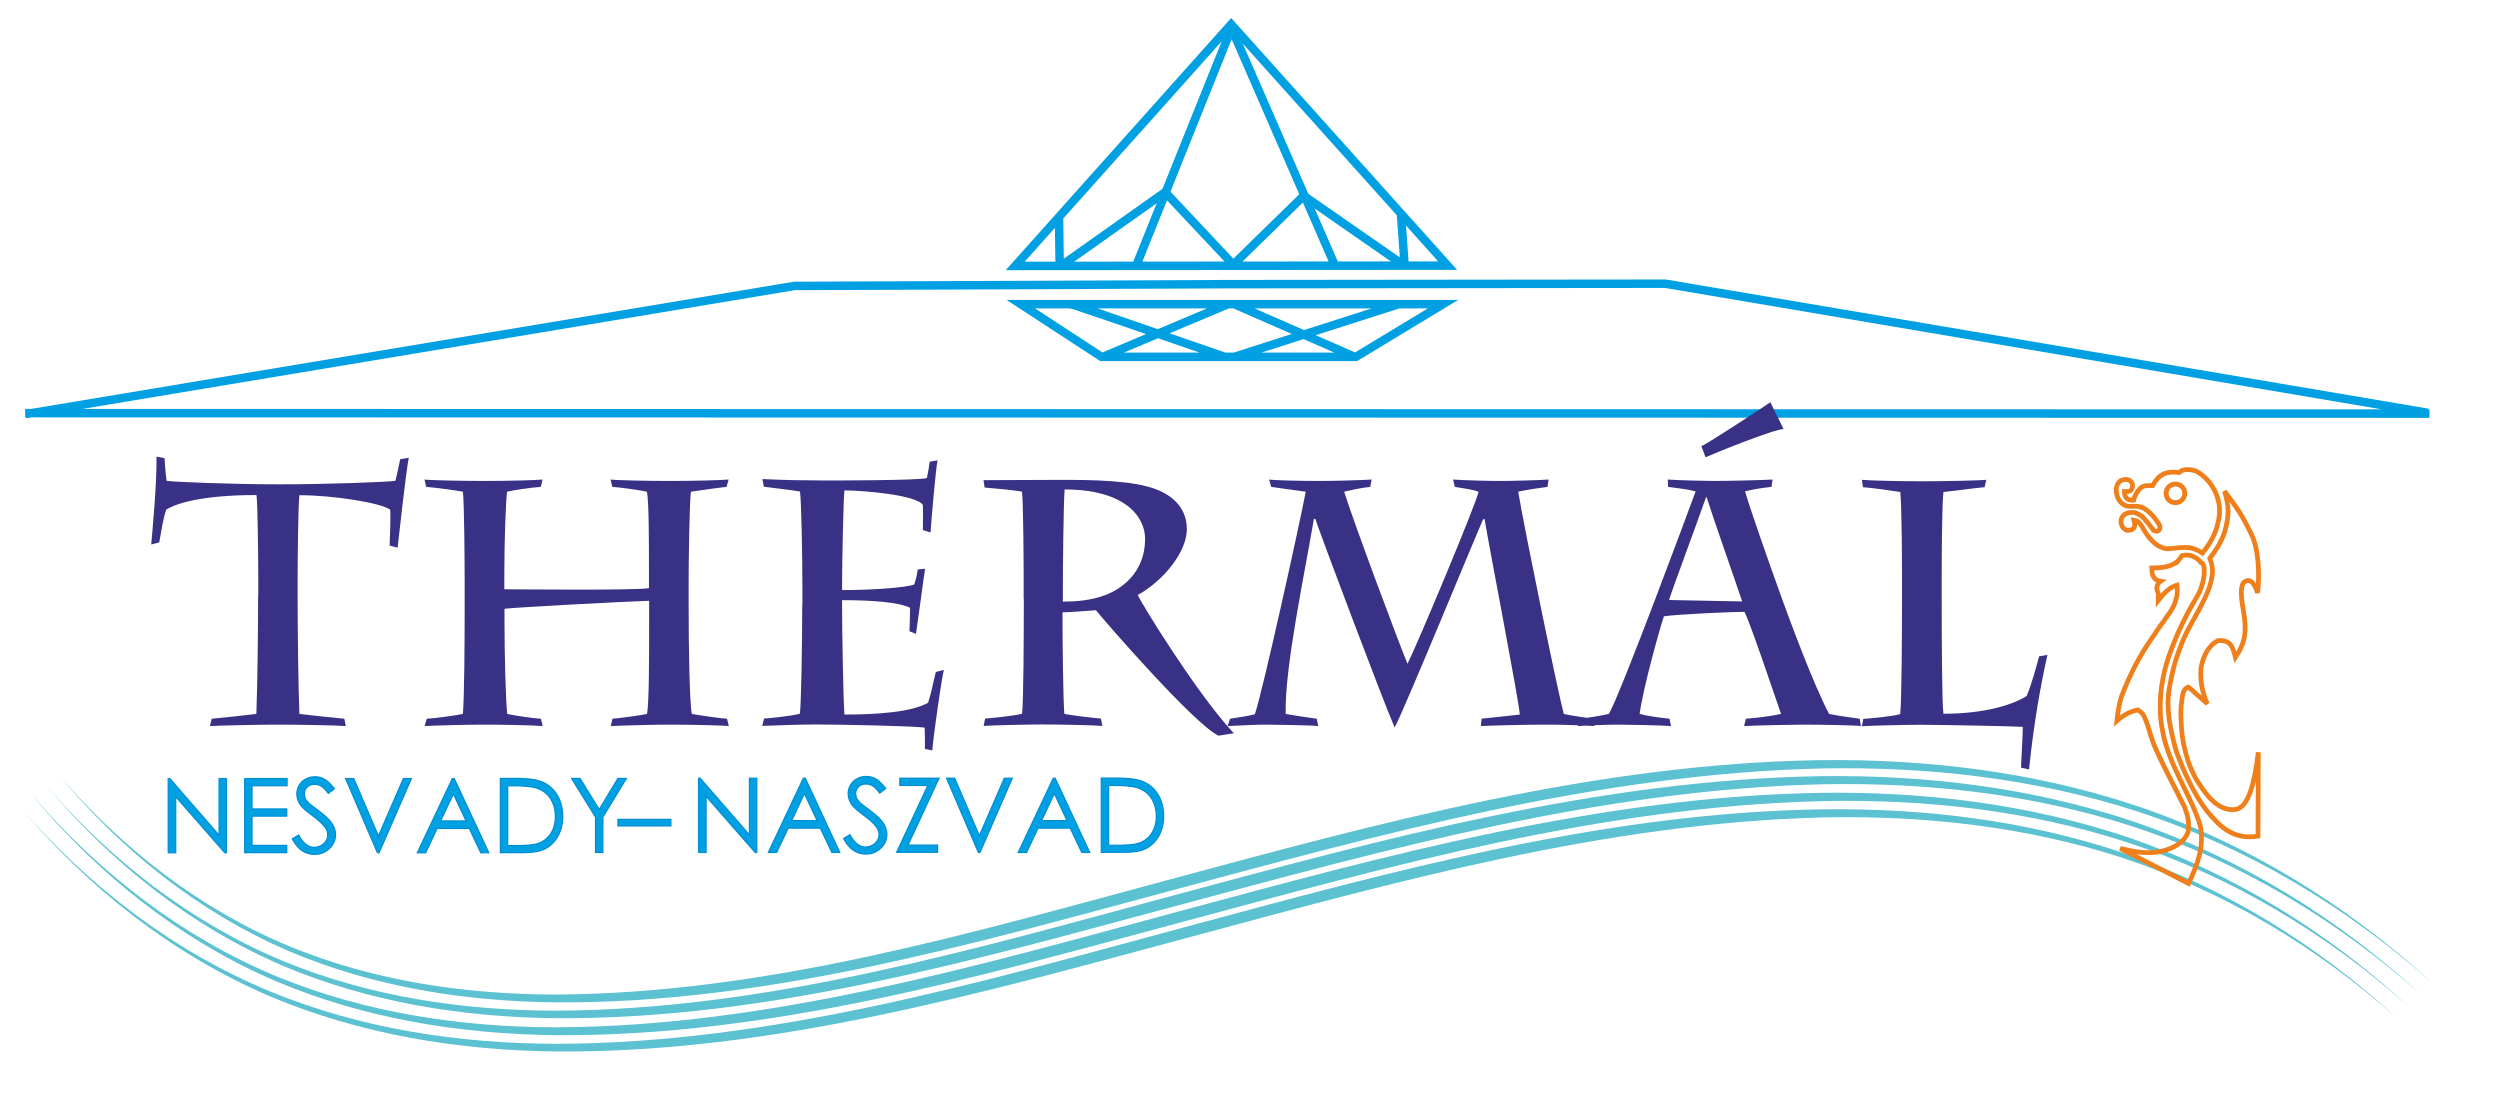 <svg xmlns="http://www.w3.org/2000/svg" width="583.369" height="257.486" viewBox="0 0 437.526 193.114"><g style="clip-rule:evenodd;fill-rule:evenodd;image-rendering:optimizeQuality;shape-rendering:geometricPrecision;text-rendering:geometricPrecision" transform="matrix(.028 0 0 .028 -123.836 -146.098)"><path d="M5474 10548v-464h10l308 354v-354h46v464h-10l-307-351v351h-48zm478-464h265v45h-219v145h217v45h-217v183h217v45h-263v-464zm298 377 39-24c28 51 60 77 96 77 15 0 30-4 44-11s24-17 31-29c8-12 11-25 11-39 0-15-5-31-16-46-15-21-41-45-80-74q-58.5-43.5-72-63c-16-22-25-46-25-71 0-20 5-39 15-55 10-17 23-30 41-39 17-10 37-14 57-14 22 0 43 5 61 16 19 11 39 31 61 59l-38 29c-17-23-32-39-45-46-12-7-26-11-41-11-19 0-34 6-46 17-12 12-18 25-18 42q0 15 6 30c4 9 12 19 23 30 6 6 26 21 60 46 40 30 68 56 83 79s23 46 23 70c0 34-13 63-38 87-26 25-57 37-94 37-28 0-54-8-77-23s-44-41-63-76zm334-377h50l154 359 156-359h50l-202 464h-10l-199-464zm678 0 216 464h-50l-72-152h-201l-72 152h-52l219-464zm-6 97-79 168h159l-79-168zm294 366v-464h96c69 0 119 6 151 17 45 15 80 43 105 82s38 85 38 139q0 69-30 123-30 52.5-78 78c-32 17-77 25-134 25zm45-44h54c64 0 108-4 133-12 35-11 62-32 82-61q30-45 30-108c0-45-11-83-32-115s-52-53-90-65c-29-8-76-13-143-13h-33v374zm400-420h53l120 194 117-194h53l-147 242v221h-46v-221z" class="fil0 str0" style="fill:#00a0e3;fill-rule:nonzero;stroke:#008dd2;stroke-width:7.62"/><path d="m4580 7800 15028 3M4583 7806l4805-801 2695-11 2749-3 4764 807" class="fil1 str1" style="fill:none;fill-rule:nonzero;stroke:#00a0e3;stroke-width:52.92"/><path d="M8616 10339v41h-331v-41zM8789 10546v-464h10l308 354v-354h46v464h-10l-307-351v351h-48zm667-464 216 464h-50l-72-152h-201l-72 152h-52l219-464zm-6 97-79 168h159l-79-168zm246 280 39-24c28 51 60 77 96 77 15 0 30-4 44-11s24-17 31-29c8-12 11-25 11-39 0-15-5-31-16-46-15-21-41-45-80-74q-58.5-43.5-72-63c-16-22-25-46-25-71 0-20 5-39 15-55 10-17 23-30 41-39 17-10 37-14 57-14 22 0 43 5 61 16 19 11 39 31 61 59l-38 29c-17-23-32-39-45-46-12-7-26-11-41-11-19 0-34 6-46 17-12 12-18 25-18 42q0 15 6 30c4 9 12 19 23 30 6 6 26 21 60 46 40 30 68 56 83 79s23 46 23 70c0 34-13 63-38 87-26 25-57 37-94 37-28 0-54-8-77-23s-44-41-63-76zm351-332v-45h245l-194 418h185v45h-256l195-418h-174zm293-45h50l154 359 156-359h50l-202 464h-10l-199-464zm678 0 216 464h-50l-72-152h-201l-72 152h-52l219-464zm-6 97-79 168h159l-79-168zm294 366v-464h96c69 0 119 6 151 17 45 15 80 43 105 82s38 85 38 139q0 69-30 123-30 52.5-78 78c-32 17-77 25-134 25zm45-44h54c64 0 108-4 133-12 35-11 62-32 82-61q30-45 30-108c0-45-11-83-32-115s-52-53-90-65c-29-8-76-13-143-13h-33v374z" class="fil0 str0" style="fill:#00a0e3;fill-rule:nonzero;stroke:#008dd2;stroke-width:7.62"/><path d="M6036 8944c0 192-4 566-11 736-52 7-229 26-279 30l-11 46c63-4 324-9 422-9 120 0 374 4 427 9l-9-46c-41-4-239-24-281-30-7-174-11-542-11-736v-98c0-157 4-475 11-533 211 0 514 48 568 91 2 48 0 137-4 224l50 13c7-65 57-512 70-562l-54 9c-9 41-22 109-30 135-35 7-411 22-727 22-294 0-668-15-703-22-7-46-11-113-13-142l-50-9c2 172-24 444-33 549l50-13c13-72 26-157 44-205 59-37 216-91 564-91 7 50 11 372 11 533v98zm1291 102c0 165-2 531-11 634-41 9-176 28-226 30l-13 46c65-4 270-9 383-9 94 0 309 4 355 9l-11-46c-44-2-152-17-211-30-9-81-17-359-17-581v-76c30-7 801-48 904-50v126c0 231 0 507-13 581-39 9-183 28-216 30l-11 46c74-4 279-9 372-9 102 0 324 4 366 9l-11-46c-44-2-176-22-220-30-15-74-20-433-20-686v-152c0-59 4-507 15-551 63-9 179-26 222-30l13-46c-39 4-222 9-364 9-135 0-337-4-374-9l11 46c63 4 179 22 216 30 13 54 13 333 13 503v100c-87 15-849 7-904 7v-107c0-187 9-444 17-503 35-9 150-26 211-30l11-46c-35 4-220 9-355 9-139 0-346-4-383-9l11 46c54 4 189 22 229 30 9 72 11 481 11 551v205zm2110-46c0 239-7 640-15 679-59 15-189 28-224 30l-11 46c85-4 257-9 331-9 137 0 621 9 684 20 2 35 2 74 2 133l46 9c9-109 57-440 72-503l-50 13c-13 48-24 115-48 192-100 57-305 74-523 74-7-63-15-538-15-671v-44c187 0 357 13 425 48 0 44-2 100-4 146l41 17c11-70 50-368 57-407l-46 4c-4 30-11 61-22 94-52 20-263 35-451 35v-44c0-128 9-549 15-579 115 0 451 28 490 91 2 44 0 142 0 157l48 15c4-67 33-405 44-451l-50 9c-4 39-11 76-17 102-59 15-570 15-640 15-48 0-120-2-192-2-72-2-144-4-196-7l9 48c52 7 185 22 226 30 9 67 15 411 15 607v100zm1385-39c0 229-2 655-11 718-61 15-200 28-231 30l-9 46c50-4 279-9 368-9 100 0 320 4 374 9l-9-46c-48-4-192-20-229-30-7-100-11-435-11-577v-57c37 0 126-7 209-13 35 46 614 714 766 784l96-15c-226-239-577-810-601-864 168-94 307-274 307-411 0-120-72-202-187-248-148-59-407-61-614-61l-470 2 7 46c48 4 196 17 233 26 9 41 11 459 11 538v133zm244-50c0-155 4-544 11-634 377 0 503 170 503 309 0 216-155 316-248 351-94 35-187 41-266 41zm2613 845c63-4 303-9 403-9 102 0 233 4 307 9l-11-46c-39-7-126-17-181-30-37-137-244-1145-285-1389 46-11 152-26 183-30l7-46c-50 4-233 9-303 9-76 0-224-4-294-9l11 46c39 7 107 15 148 30-4 50-381 951-444 1076-67-165-333-877-396-1076 41-9 102-24 163-30l9-46c-61 4-233 9-327 9-115 0-285-4-314-9l13 46c24 4 157 22 216 30-33 179-270 1254-318 1391-48 13-118 22-155 28l-15 46c72-4 183-9 242-9 41 0 294 4 324 9l-9-46c-33-4-155-22-194-30-9-281 120-886 176-1219h9c26 83 435 1169 496 1304 65-124 494-1169 553-1302h9c26 161 216 1141 220 1221-44 4-209 24-239 26zm1646 0c59-4 305-9 368-9 115 0 335 4 361 9l-7-46c-65-9-128-17-192-30-100-192-235-557-296-725-83-229-202-570-229-666 50-13 109-22 165-28l7-46c-63 4-281 9-372 9-37 0-218-4-283-9l2 46c52 7 124 15 172 28-30 83-464 1254-542 1391-59 13-124 24-187 30l-7 46c50-4 196-9 253-9 63 0 261 4 329 9l-9-46c-61-7-133-15-187-30 22-168 139-579 152-610 81-13 427-28 503-28 35 63 189 525 229 638-68 15-144 24-220 30l-11 46zm-13-779-457-9c22-72 163-448 231-642h4c37 120 174 507 222 651m176-1245c-70 48-409 270-431 274l26 70c35-17 440-181 488-176zm823 1217c0 216-2 636-11 732-46 15-198 28-231 30l-9 46c61-4 261-9 370-9 118 0 588 9 636 13 0 59-11 224-11 255l50 11c30-292 72-523 115-716l-52 9c-17 61-46 174-78 248-83 54-261 111-520 111-9-48-11-466-11-751v-78c0-174 2-488 11-557 87-9 205-26 257-30l11-46c-44 4-255 9-401 9-133 0-322-4-377-9l7 46c57 4 185 22 233 30 9 70 11 407 11 531v126z" class="fil2" style="fill:#393185;fill-rule:nonzero"/><path d="m10768 6880 2703-2-1353-1508zM12125 5406l645 1479M12109 5422l-585 1457" class="fil1 str1" style="fill:none;fill-rule:nonzero;stroke:#00a0e3;stroke-width:52.92"/><path d="m11042 6584 4 298M11069 6869l640-453M11712 6426l415 442M12570 6443l-437 427M12581 6448l619 430M13179 6551l22 310" class="fil1 str2" style="fill:none;fill-rule:nonzero;stroke:#00a0e3;stroke-width:52.91"/><path d="M12201 7434c105-31 221-67 329-102 54-17 60-2 157 40l111 48c7 3 11 4 18 7 16 7 11 2 18 13-135 4-330 1-476 1h-137c-10-1 2 1-9-2-13-3-3 1-12-5zm-187 0c-8 6-2 4-16 6h-617c7-11 0-6 33-19l113-47c27-11 48-20 75-31 30-12 49-28 85-17 88 29 246 84 328 106zm-310-129c13-12 414-172 414-172 21-4 273 111 311 127 20 9 86 35 100 45-15 11-168 54-205 66-35 12-71 21-104 32-151 49-83 44-308-27l-199-66c-6-3-5-3-9-5zm1196 131-270-115c-16-7-10-2-17-12 20-11 314-100 360-114 57-17 119-38 179-56 49-15 54-12 114-12h129c-5 14-12 14-27 23-12 7-20 12-31 19-61 38-411 258-436 267zm-699-304 7-3c30-7-22 2 8-2h816c17 0 38-2 52 4-12 12-40 15-57 21l-173 54c-80 23-154 49-232 72-22 7-41 17-62 12-12-3-44-19-54-23l-205-89c-17-7-89-35-101-47zm-1349-4c239-8 210-4 415 64 42 14 337 105 351 117-10 7-287 123-309 127-18-10-38-24-57-37l-373-249c-5-4-9-5-15-9-14-10-5-5-12-13zm314 5c7-4 0-2 11-5h876c-11 13-278 119-318 135-73 29-64 36-113 19-71-24-148-50-227-74-72-23-163-50-228-75zm-383-19c5 6 2 6 14 16l226 150c84 56 160 107 241 160 37 24 23 24 82 24h1455c128 0 92 11 173-39 82-51 169-104 249-153 45-28 81-50 124-77 22-14 114-64 122-82l-2685 1z" class="fil3 str3" style="fill:#00a0e3;stroke:#00a0e3;stroke-width:7.62"/><path d="M10803 7119h2639l-544 329h-1591zM11123 7118l960 332M12138 7448l1030-330M11319 7447l786-331M12142 7121l747 327" class="fil4 str2" style="fill:none;stroke:#00a0e3;stroke-width:52.91"/><path d="M4545 10258c427 494 954 905 1574 1160 568 232 1178 323 1786 324 1343-4 2643-384 3911-726 1300-350 2628-720 4003-740 632-7 1268 69 1872 272 643 220 1220 579 1712 1032-498-443-1078-792-1722-1003-602-194-1233-263-1859-250-1369 33-2688 406-3984 754-1274 342-2581 717-3931 709-614-6-1229-105-1800-346-618-266-1141-685-1562-1187z" class="fil5" style="fill:#5cc1d0;fill-rule:nonzero"/><path d="M4630 10195c416 480 927 880 1530 1129 554 226 1149 314 1741 315 1333-6 2622-383 3880-722 1310-353 2646-722 4031-744 645-8 1294 71 1911 278 659 226 1250 593 1754 1057-510-454-1105-812-1764-1027-614-199-1259-269-1898-256-1379 33-2707 407-4012 758-1264 339-2561 713-3901 705-598-6-1198-102-1754-337-601-258-1109-667-1518-1155z" class="fil5" style="fill:#5cc1d0;fill-rule:nonzero"/><path d="M4716 10132c404 467 901 855 1486 1097 540 220 1119 305 1696 306 1322-6 2602-382 3850-718 1319-355 2664-726 4059-748 658-8 1321 72 1951 284 675 230 1280 606 1796 1081-522-465-1131-831-1806-1052-627-203-1285-275-1938-262-1389 33-2725 409-4040 761-1253 336-2542 709-3871 701-583-6-1168-99-1709-328-584-251-1077-649-1475-1123z" class="fil5" style="fill:#5cc1d0;fill-rule:nonzero"/><path d="M4798 10071c393 453 875 832 1444 1066 526 214 1090 296 1652 297 1312-6 2583-381 3821-714 1328-358 2681-730 4086-751 671-8 1347 74 1989 290 690 235 1309 620 1837 1105-533-476-1156-850-1847-1075-640-207-1310-281-1976-268-1398 34-2743 410-4067 765-1244 334-2523 705-3841 697-568-6-1138-96-1665-319-568-244-1047-631-1433-1093" class="fil5" style="fill:#5cc1d0;fill-rule:nonzero"/><path d="M18099 10959zm-72-2225c13-15 24-28 35-44 46-11 92 9 118 44 31 0 31 129-33 226-77 129-138 265-180 396-39 131-57 283-28 427 39 221 177 399 237 598 24 131-18 241-74 359l-427-219c66 15 112 26 166 26 92 4 226-35 258-129 9-64-2-101-22-156-59-120-142-272-193-394-18-46-33-112-53-158-9-24-20-39-46-55-46 9-88 31-131 68 7-59 11-92 28-149 50-134 116-263 199-379 35-55 59-83 90-129 44-57 68-118 59-191-44 13-79 46-118 96 0-15 2-33 0-48-15-24-9-55 15-72-44-7-55-39-55-83 50 0 110-4 153-35z" class="fil1 str4" style="fill:none;fill-rule:nonzero;stroke:#ef7f1a;stroke-width:29.69"/><path d="M18054 9690c2 50 4 96 11 144 9 55 20 94 33 137 15 44 28 72 48 111 55 89 137 216 257 194 72-20 111-155 135-356l-2 524c-170 28-253-81-319-157-81-105-146-247-194-380-33-127-65-257-41-388 7-44 15-81 28-133s37-116 61-175c44-103 164-273 177-388 9-41 0-83-13-116 41-52 74-107 94-168 26-100 28-151-2-251 57 81 85 103 159 251 59 107 59 277 48 384-15-39-39-105-89-63-26 41-7 131 0 177 22 122 13 196-50 290-17-65-28-111-109-105-61 31-92 98-105 164-7 57 0 120 15 166 7 28 13 44 24 65l-79-70c-13-13-26-24-41-35-17 7-24 17-31 33-7 26-9 52-13 81-2 22-2 41-2 63z" class="fil1 str5" style="fill:none;fill-rule:nonzero;stroke:#ef7f1a;stroke-width:29.68"/><path d="M17811 8388c46 24 80 64 109 110 11 25-5 52-36 35-27-35-43-56-69-85-9-7-41-26-54-27-19-2-45 1-61 14-34 29-24 83 18 98 45-1 55-20 43-64 28 5 34 18 50 39 33 62 81 130 156 140 92-4 139-28 222 27 54-69 86-127 101-209 26-119-37-248-143-305-33-9-78-16-104 10-84-10-125 11-166 82-46-1-67-2-94 37-11 17-20 33-24 54-38 4-58-16-58-54 39 2 50-5 51-44-9-29-33-36-61-29-29 5-50 48-38 87 6 32 19 56 57 75 44 10 62-4 99 10z" class="fil1 str4" style="fill:none;fill-rule:nonzero;stroke:#ef7f1a;stroke-width:29.69"/><ellipse cx="18019.998" cy="8301.436" rx="58.361" ry="58.339" style="fill:none;fill-opacity:1;stroke:#ef7f1a;stroke-width:30.411;stroke-linecap:butt;stroke-linejoin:round;stroke-miterlimit:4;stroke-dasharray:none;stroke-dashoffset:34.5;stroke-opacity:1;paint-order:stroke markers fill"/></g></svg>